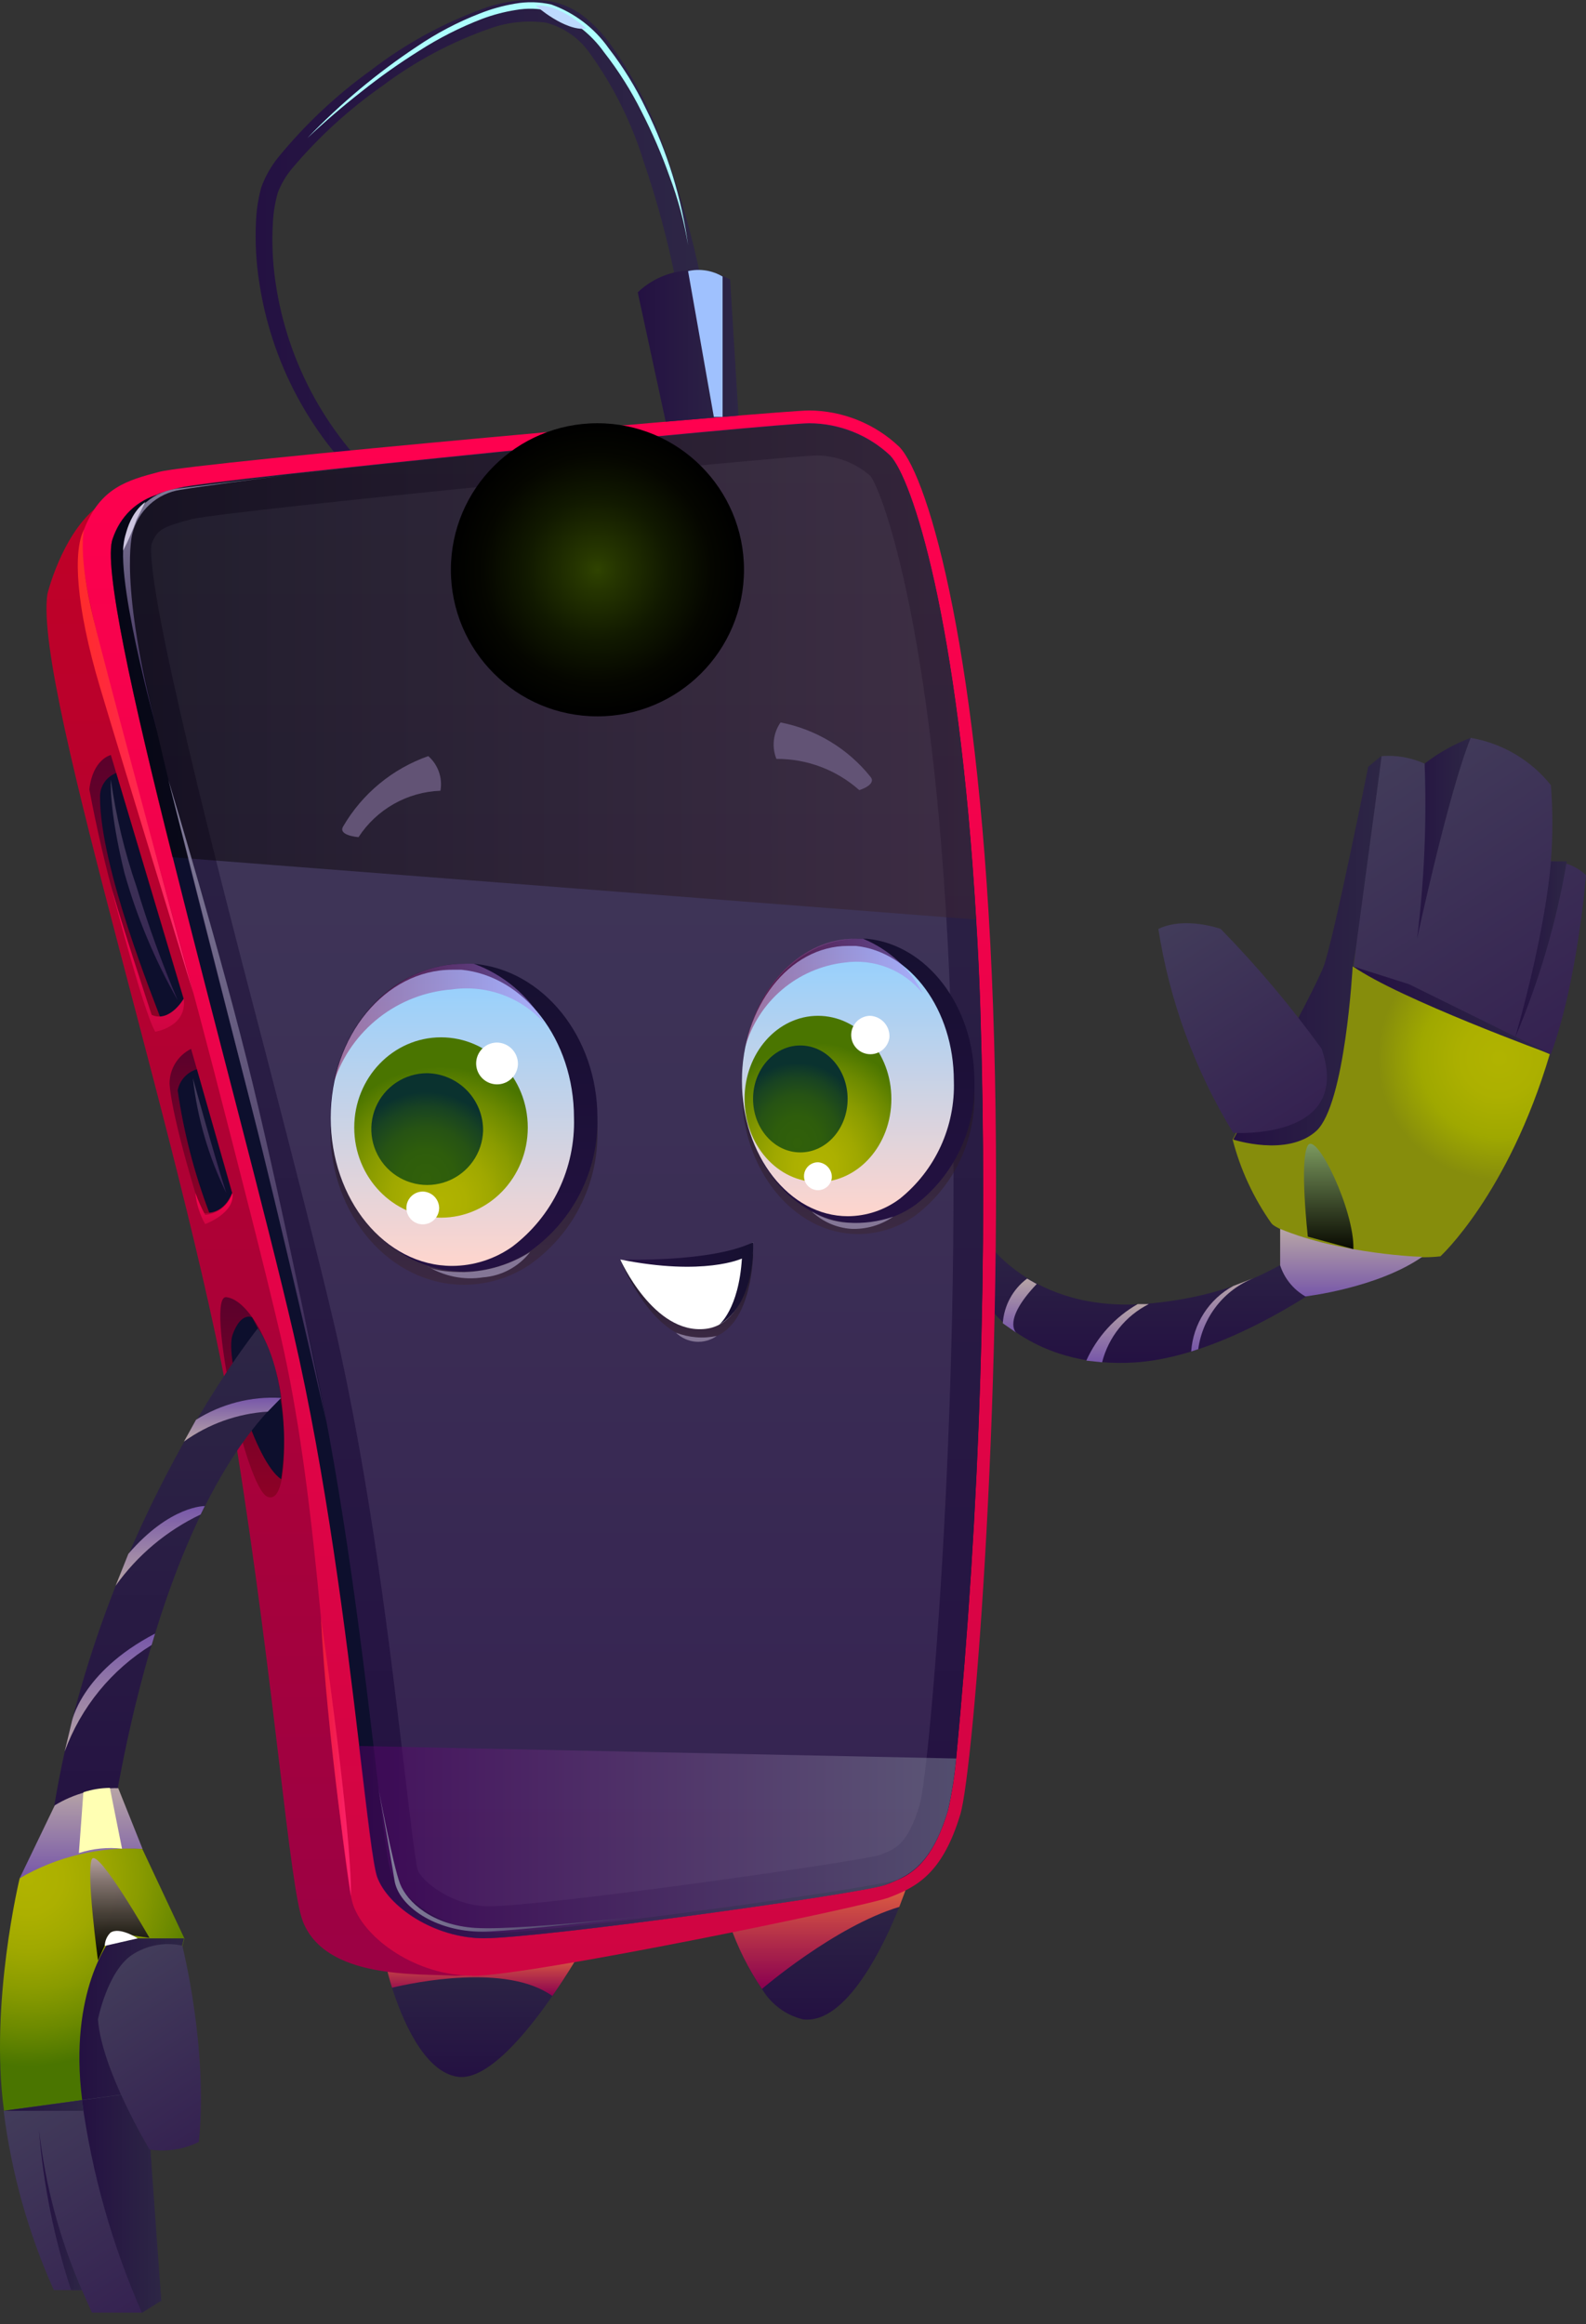 <svg width="101" height="148" viewBox="0 0 101 148" fill="none" xmlns="http://www.w3.org/2000/svg">
<rect x="0" y="0" width="101" height="148" fill="#333333" stroke="none"/>
<path fill-rule="evenodd" clip-rule="evenodd" d="M62.615 78.745C62.615 78.745 65.525 83.683 73.156 83.009C81.219 82.29 84.508 78.25 84.508 78.25L87.999 79.101C87.999 79.101 79.594 86.275 72.281 86.755C66.214 87.15 63.343 83.659 63.343 83.659L62.615 78.745Z" fill="url(#paint0_linear_307_825)"/>
<path d="M43.044 17.918C42.532 15.334 41.847 12.788 40.993 10.296C40.232 7.83 39.077 5.504 37.572 3.408C36.903 2.439 35.91 1.742 34.771 1.443C33.561 1.276 32.329 1.406 31.18 1.822C28.731 2.678 26.428 3.907 24.355 5.467C22.218 6.961 20.285 8.727 18.605 10.721C18.216 11.183 17.907 11.706 17.691 12.269C17.523 12.865 17.419 13.477 17.382 14.095C17.301 15.387 17.355 16.684 17.544 17.965C18.299 23.177 20.933 27.933 24.95 31.337L24.424 31.964C20.188 28.471 17.38 23.545 16.531 18.12C16.309 16.767 16.233 15.395 16.306 14.026C16.34 13.317 16.451 12.613 16.639 11.929C16.889 11.243 17.25 10.602 17.707 10.033C19.427 7.926 21.418 6.055 23.627 4.468C25.794 2.8 28.206 1.476 30.778 0.545C32.137 0.045 33.599 -0.114 35.034 0.08C35.796 0.222 36.514 0.54 37.131 1.009C37.708 1.46 38.228 1.98 38.679 2.557C40.317 4.765 41.584 7.224 42.432 9.839C43.334 12.385 44.064 14.988 44.615 17.632L43.044 17.918Z" fill="url(#paint1_linear_307_825)"/>
<path fill-rule="evenodd" clip-rule="evenodd" d="M36.721 124.698C36.721 124.698 36.102 125.766 35.173 127.097C33.572 129.419 31.041 132.514 29.153 132.244C26.939 131.934 25.539 128.374 24.966 126.571C24.773 125.96 24.68 125.557 24.68 125.557L36.721 124.698Z" fill="url(#paint2_linear_307_825)"/>
<path fill-rule="evenodd" clip-rule="evenodd" d="M57.663 120.372C57.663 120.372 57.516 120.782 57.268 121.425C56.347 123.746 53.917 128.962 51.116 128.583C50.578 128.447 50.071 128.207 49.626 127.875C49.181 127.542 48.807 127.126 48.523 126.648C47.661 125.378 46.971 123.999 46.473 122.547L57.663 120.372Z" fill="url(#paint3_linear_307_825)"/>
<path style="mix-blend-mode:multiply" fill-rule="evenodd" clip-rule="evenodd" d="M57.663 120.372C57.663 120.372 57.516 120.782 57.268 121.425C53.167 122.655 48.523 126.648 48.523 126.648C47.661 125.378 46.971 123.999 46.473 122.547L57.663 120.372Z" fill="url(#paint4_linear_307_825)"/>
<path style="mix-blend-mode:multiply" fill-rule="evenodd" clip-rule="evenodd" d="M36.721 124.698C36.721 124.698 36.102 125.766 35.173 127.097C32.248 125 26.336 126.246 24.966 126.571C24.773 125.96 24.68 125.557 24.68 125.557L36.721 124.698Z" fill="url(#paint5_linear_307_825)"/>
<path fill-rule="evenodd" clip-rule="evenodd" d="M9.079 31.895C8.573 31.693 8.021 31.634 7.483 31.724C6.945 31.814 6.443 32.049 6.03 32.405C3.894 34.216 3.019 37.822 3.019 37.822C2.099 43.975 12.306 74.535 15.053 92.056C17.506 107.371 18.427 120.187 19.294 122.369C20.765 126.045 26.607 125.666 28.929 125.805C31.251 125.944 51.201 121.812 56.332 120.039L9.079 31.895Z" fill="url(#paint6_linear_307_825)"/>
<path fill-rule="evenodd" clip-rule="evenodd" d="M30.088 125.806C26.513 125.806 23.27 123.484 22.504 121.34C22.249 120.628 22.001 118.554 21.498 114.314C20.655 107.147 20.113 94.758 17.876 85.107C16.839 80.642 15.268 74.559 13.597 68.082C8.652 49.052 4.411 36.152 5.34 33.737C6.384 31.044 8.125 30.58 10.145 30.046C12.405 29.442 49.721 26.138 51.517 26.138C53.662 26.149 55.721 26.98 57.275 28.459C59.163 30.433 62.452 41.863 63.241 64.127C64.061 87.344 62.003 112.704 61.159 115.521C60.022 119.313 58.358 120.164 56.609 120.83C55.061 121.41 33.725 125.821 30.088 125.821V125.806Z" fill="url(#paint7_linear_307_825)"/>
<path fill-rule="evenodd" clip-rule="evenodd" d="M60.889 111.976C60.789 113.085 60.615 114.186 60.371 115.272C59.527 118.097 58.413 119.142 57.221 119.676C56.94 119.812 56.65 119.931 56.354 120.032C54.853 120.581 34.422 123.421 30.816 123.421C27.674 123.421 24.71 121.417 24.021 119.506C23.758 118.732 23.41 115.636 22.876 111.171C22.048 104.167 20.779 93.952 18.689 84.913C16.941 77.36 13.636 65.156 10.997 54.577C8.451 44.501 6.54 35.903 7.182 34.286C7.401 33.609 7.784 32.997 8.297 32.504C8.81 32.011 9.437 31.653 10.123 31.461C10.525 31.33 10.959 31.206 11.431 31.09C13.481 30.548 49.474 26.988 51.525 26.988C53.441 26.995 55.283 27.728 56.679 29.039C58.057 30.479 61.036 39.363 62.158 58.586C62.267 60.35 62.359 62.208 62.422 64.15C62.921 80.108 62.409 96.082 60.889 111.976Z" fill="#0D0F2D"/>
<path fill-rule="evenodd" clip-rule="evenodd" d="M60.889 111.976C60.789 113.085 60.616 114.187 60.371 115.273C59.527 118.098 58.413 119.142 57.221 119.676C55.72 120.226 35.289 123.066 31.683 123.066C28.541 123.066 25.57 121.054 24.881 119.142C24.618 118.369 24.277 115.273 23.743 110.808C22.915 103.843 21.638 93.589 19.549 84.55C17.8 76.997 14.495 64.793 11.856 54.222C9.326 44.161 7.422 35.532 8.057 33.884C8.401 32.825 9.145 31.942 10.131 31.423C10.533 31.292 10.966 31.168 11.438 31.052C13.489 30.51 49.482 26.95 51.533 26.95C53.449 26.957 55.291 27.69 56.687 29.001C58.065 30.44 61.044 39.325 62.166 58.548C62.275 60.312 62.367 62.169 62.429 64.112C62.928 80.083 62.414 96.07 60.889 111.976Z" fill="url(#paint8_linear_307_825)"/>
<path fill-rule="evenodd" clip-rule="evenodd" d="M31.125 121.387C28.866 121.387 26.885 119.839 26.598 119.065C26.444 118.5 26.095 115.552 25.755 112.696C24.896 105.391 23.596 94.355 21.305 84.434C20.253 79.945 18.651 73.754 16.963 67.223C13.868 55.421 9.287 37.638 9.643 34.658C10.022 33.714 10.3 33.567 12.212 33.056C14.851 32.46 50.233 29.017 52.028 29.001C53.279 29.017 54.483 29.478 55.425 30.301C56.199 31.307 59.697 40.625 60.533 64.127C61.369 87.777 59.217 112.712 58.567 114.925C57.793 117.471 57.02 117.742 56.021 118.121C54.474 118.578 34.67 121.387 31.118 121.387H31.125Z" fill="url(#paint9_linear_307_825)"/>
<path fill-rule="evenodd" clip-rule="evenodd" d="M7.059 48.076C7.059 48.076 5.906 48.332 5.689 50.266C6.618 55.224 7.967 60.094 9.721 64.823C9.721 64.823 10.542 65.241 11.703 63.593L7.059 48.076Z" fill="url(#paint10_linear_307_825)"/>
<path fill-rule="evenodd" clip-rule="evenodd" d="M12.167 66.789C11.758 66.992 11.414 67.304 11.172 67.691C10.931 68.077 10.801 68.523 10.797 68.979C10.797 68.979 10.797 70.728 12.817 77.198C12.817 77.198 13.66 77.639 14.798 75.967L12.167 66.789Z" fill="url(#paint11_linear_307_825)"/>
<path fill-rule="evenodd" clip-rule="evenodd" d="M7.399 49.223C7.088 49.341 6.821 49.553 6.636 49.831C6.451 50.109 6.358 50.437 6.37 50.77C6.37 55.259 9.822 63.725 10.239 64.871C10.868 64.656 11.39 64.207 11.694 63.617L7.399 49.223Z" fill="#0D0F2D"/>
<path fill-rule="evenodd" clip-rule="evenodd" d="M7.059 49.648C7.385 51.973 7.934 54.261 8.7 56.481C9.437 58.932 10.311 61.34 11.316 63.693C9.862 61.14 8.724 58.419 7.926 55.591C6.92 51.497 7.059 49.648 7.059 49.648Z" fill="url(#paint12_linear_307_825)"/>
<path fill-rule="evenodd" clip-rule="evenodd" d="M6.895 55.77C6.895 55.77 9.123 64.468 9.889 65.698C9.889 65.698 11.925 65.389 11.7 63.593C11.7 63.593 10.81 65.141 9.657 64.623C9.657 64.623 7.351 57.658 6.895 55.77Z" fill="url(#paint13_linear_307_825)"/>
<path fill-rule="evenodd" clip-rule="evenodd" d="M12.537 68.089C12.229 68.179 11.952 68.352 11.736 68.59C11.52 68.827 11.374 69.12 11.315 69.435C11.697 72.097 12.372 74.707 13.326 77.221C13.326 77.221 14.286 77.221 14.781 75.967L12.537 68.089Z" fill="#0D0F2D"/>
<path fill-rule="evenodd" clip-rule="evenodd" d="M12.283 68.654C12.283 68.654 13.637 73.584 14.411 75.968C13.287 73.67 12.566 71.196 12.283 68.654Z" fill="url(#paint14_linear_307_825)"/>
<path fill-rule="evenodd" clip-rule="evenodd" d="M12.445 75.967C12.509 76.663 12.72 77.339 13.064 77.948C13.064 77.948 14.991 77.251 14.798 75.967C14.682 76.346 14.455 76.682 14.146 76.931C13.837 77.179 13.46 77.329 13.064 77.36C12.823 76.912 12.616 76.446 12.445 75.967Z" fill="url(#paint15_linear_307_825)"/>
<path fill-rule="evenodd" clip-rule="evenodd" d="M14.411 82.599C13.057 82.444 15.611 94.764 17.042 95.314C18.474 95.863 18.141 90.044 17.816 88.349C17.174 85.122 15.665 82.738 14.411 82.599Z" fill="url(#paint16_linear_307_825)"/>
<path fill-rule="evenodd" clip-rule="evenodd" d="M16.05 83.884C16.05 83.884 15.346 83.505 14.812 84.991C14.278 86.477 16.251 93.101 17.907 94.192C18.443 90.645 17.79 87.021 16.05 83.884Z" fill="#0D0F2D"/>
<path fill-rule="evenodd" clip-rule="evenodd" d="M16.415 84.589C16.415 84.589 5.039 98.735 2.965 118.64L6.896 117.726C6.896 117.726 9.311 97.157 17.901 89.008C17.901 89.016 17.568 86.137 16.415 84.589Z" fill="url(#paint17_linear_307_825)"/>
<path fill-rule="evenodd" clip-rule="evenodd" d="M93.656 46.985C92.601 47.381 91.612 47.934 90.723 48.626L89.283 62.146L92.224 58.772L93.656 46.985Z" fill="url(#paint18_linear_307_825)"/>
<path fill-rule="evenodd" clip-rule="evenodd" d="M80.965 77.894C81.537 78.668 88.348 80.409 91.729 79.999C91.729 79.999 96.04 76.052 98.694 67.129L86.134 61.542L84.138 62.416L78.496 72.562C78.99 74.474 79.826 76.28 80.965 77.894Z" fill="url(#paint19_radial_307_825)"/>
<path fill-rule="evenodd" clip-rule="evenodd" d="M78.533 72.562C78.533 72.562 81.969 73.692 83.819 72.021C85.668 70.349 86.14 61.542 86.14 61.542C86.14 61.542 88.16 50.708 87.951 48.147L87.131 48.828C87.131 48.828 84.91 59.902 84.291 61.542C83.672 63.183 78.533 72.562 78.533 72.562Z" fill="url(#paint20_linear_307_825)"/>
<path fill-rule="evenodd" clip-rule="evenodd" d="M78.533 72.136C78.533 72.136 86.171 72.655 84.167 66.789C82.216 64.086 80.067 61.533 77.736 59.151C77.736 59.151 75.476 58.33 73.766 59.151C74.483 63.751 76.103 68.165 78.533 72.136Z" fill="url(#paint21_linear_307_825)"/>
<path fill-rule="evenodd" clip-rule="evenodd" d="M87.984 48.146C88.922 48.073 89.865 48.238 90.723 48.626C90.863 52.347 90.702 56.074 90.243 59.77C90.243 59.77 92.224 50.538 93.656 46.985C95.67 47.329 97.488 48.4 98.764 49.996C98.89 51.611 98.89 53.233 98.764 54.848C99.596 54.84 100.398 55.156 101 55.73C101 55.73 100.474 62.463 98.764 67.129C98.764 67.129 87.156 62.432 86.204 61.542C86.173 61.542 87.643 50.816 87.984 48.146Z" fill="url(#paint22_linear_307_825)"/>
<path fill-rule="evenodd" clip-rule="evenodd" d="M98.764 54.848C98.764 54.848 98.547 58.81 96.496 66.053C98.021 62.458 99.122 58.698 99.777 54.848H98.764Z" fill="url(#paint23_linear_307_825)"/>
<path fill-rule="evenodd" clip-rule="evenodd" d="M1.254 119.598C1.254 119.598 -0.68 127.569 0.256 134.41L9.334 133.18L11.74 123.429L9.063 117.733C9.063 117.733 4.566 117.23 1.254 119.598Z" fill="url(#paint24_radial_307_825)"/>
<path fill-rule="evenodd" clip-rule="evenodd" d="M11.718 123.43H7.075C7.075 123.43 4.343 126.773 5.233 133.738L9.327 133.181L11.718 123.43Z" fill="url(#paint25_linear_307_825)"/>
<path fill-rule="evenodd" clip-rule="evenodd" d="M0.232 134.411C0.724 138.354 1.801 142.201 3.429 145.826H5.216L5.851 147.257H9.039L10.27 146.483C10.27 146.483 9.442 137.39 9.31 133.157L0.232 134.411Z" fill="url(#paint26_linear_307_825)"/>
<path fill-rule="evenodd" clip-rule="evenodd" d="M5.217 133.737C5.854 138.405 7.141 142.96 9.04 147.272L10.27 146.498L9.311 133.172L5.217 133.737Z" fill="url(#paint27_linear_307_825)"/>
<path fill-rule="evenodd" clip-rule="evenodd" d="M6.238 128.583C6.238 128.583 6.834 125.565 8.382 124.497C8.851 124.183 9.379 123.968 9.933 123.864C10.488 123.76 11.058 123.77 11.609 123.894C11.609 123.894 13.273 130.441 12.662 136.392C11.689 136.874 10.591 137.042 9.52 136.872C9.52 136.872 6.463 131.795 6.238 128.583Z" fill="url(#paint28_linear_307_825)"/>
<path fill-rule="evenodd" clip-rule="evenodd" d="M5.216 145.826C3.794 142.565 2.871 139.108 2.477 135.572C2.75 139.06 3.438 142.502 4.527 145.826H5.216Z" fill="url(#paint29_linear_307_825)"/>
<path fill-rule="evenodd" clip-rule="evenodd" d="M42.393 26.849L40.613 18.615C41.385 17.88 42.367 17.406 43.422 17.259C44.477 17.112 45.552 17.299 46.495 17.795L47.029 26.462L42.393 26.849Z" fill="url(#paint30_linear_307_825)"/>
<g style="mix-blend-mode:soft-light">
<path fill-rule="evenodd" clip-rule="evenodd" d="M43.818 17.261L45.459 26.547H46.016V17.609C45.355 17.217 44.569 17.092 43.818 17.261Z" fill="#9FC1FE"/>
</g>
<path style="mix-blend-mode:screen" opacity="0.5" fill-rule="evenodd" clip-rule="evenodd" d="M39.5 80.201C39.5 80.201 45.505 81.323 47.959 79.752C47.959 79.752 47.959 84.921 44.925 85.262C41.62 85.641 39.5 80.201 39.5 80.201Z" fill="url(#paint31_linear_307_825)"/>
<path fill-rule="evenodd" clip-rule="evenodd" d="M39.5 80.201C39.5 80.201 45.505 80.672 47.959 79.102C47.959 79.102 47.959 84.271 44.925 84.619C41.62 84.991 39.5 80.201 39.5 80.201Z" fill="white"/>
<path style="mix-blend-mode:screen" opacity="0.5" fill-rule="evenodd" clip-rule="evenodd" d="M62.158 58.555L10.982 54.585C8.451 44.501 6.54 35.903 7.182 34.286C8.049 32.05 9.38 31.639 11.431 31.09C13.481 30.54 49.474 26.988 51.525 26.988C53.441 26.995 55.283 27.728 56.679 29.039C58.057 30.417 61.036 39.332 62.158 58.555Z" fill="url(#paint32_linear_307_825)"/>
<path fill-rule="evenodd" clip-rule="evenodd" d="M21.856 52.62C23.074 50.533 24.994 48.948 27.273 48.147C27.581 48.416 27.814 48.761 27.95 49.148C28.085 49.534 28.119 49.949 28.047 50.352C27.004 50.391 25.986 50.679 25.078 51.194C24.17 51.708 23.399 52.434 22.831 53.308C22.831 53.308 21.492 53.208 21.856 52.62Z" fill="#625375"/>
<path fill-rule="evenodd" clip-rule="evenodd" d="M55.425 49.454C53.987 47.663 51.961 46.44 49.706 46.003C49.474 46.338 49.329 46.726 49.283 47.131C49.237 47.536 49.292 47.946 49.443 48.325C51.388 48.312 53.268 49.021 54.721 50.313C54.721 50.313 55.866 49.965 55.425 49.454Z" fill="#625375"/>
<path fill-rule="evenodd" clip-rule="evenodd" d="M39.5 80.201C39.5 80.201 45.265 80.417 47.959 79.102C47.959 79.102 48.16 83.017 45.792 84.356C45.792 84.356 47.045 83.373 47.246 80.139C47.246 80.139 44.855 81.276 39.5 80.201Z" fill="url(#paint33_linear_307_825)"/>
<path style="mix-blend-mode:multiply" opacity="0.5" fill-rule="evenodd" clip-rule="evenodd" d="M60.89 111.976C60.789 113.085 60.616 114.186 60.371 115.273C59.319 118.801 57.841 119.49 56.331 120.04C54.822 120.589 34.4 123.429 30.794 123.429C27.652 123.429 24.688 121.425 23.999 119.513C23.736 118.74 23.387 115.644 22.854 111.179L60.89 111.976Z" fill="url(#paint34_linear_307_825)"/>
<path style="mix-blend-mode:screen" opacity="0.5" fill-rule="evenodd" clip-rule="evenodd" d="M38.045 72.02C38.076 73.683 37.7 75.329 36.948 76.813C36.197 78.297 35.094 79.574 33.734 80.533C32.496 81.363 31.039 81.808 29.548 81.81C24.85 81.81 21.035 77.407 21.035 71.982C21.035 66.557 24.843 62.161 29.548 62.161C29.765 62.161 29.966 62.161 30.182 62.161C34.578 62.602 38.045 66.843 38.045 72.02Z" fill="url(#paint35_linear_307_825)"/>
<path fill-rule="evenodd" clip-rule="evenodd" d="M38.045 71.177C38.078 72.84 37.702 74.486 36.95 75.97C36.199 77.454 35.094 78.732 33.734 79.69C32.496 80.52 31.039 80.965 29.548 80.967C24.85 80.967 21.035 76.563 21.035 71.138C21.035 65.713 24.85 61.372 29.548 61.372C29.759 61.36 29.971 61.36 30.182 61.372C34.578 61.759 38.045 66.015 38.045 71.177Z" fill="url(#paint36_linear_307_825)"/>
<path fill-rule="evenodd" clip-rule="evenodd" d="M36.552 71.177C36.599 72.76 36.266 74.331 35.583 75.759C34.899 77.188 33.883 78.432 32.62 79.388C31.501 80.177 30.167 80.604 28.797 80.61C24.51 80.61 21.059 76.385 21.059 71.177C21.059 65.969 24.526 61.751 28.797 61.751C28.999 61.751 29.184 61.751 29.386 61.751C33.386 62.146 36.552 66.209 36.552 71.177Z" fill="url(#paint37_linear_307_825)"/>
<path d="M28.084 77.538C31.136 77.538 33.61 74.967 33.61 71.796C33.61 68.625 31.136 66.054 28.084 66.054C25.032 66.054 22.559 68.625 22.559 71.796C22.559 74.967 25.032 77.538 28.084 77.538Z" fill="url(#paint38_radial_307_825)"/>
<path fill-rule="evenodd" clip-rule="evenodd" d="M30.764 72.021C30.74 72.719 30.511 73.395 30.105 73.963C29.699 74.532 29.135 74.969 28.483 75.22C27.831 75.47 27.119 75.523 26.437 75.373C25.755 75.221 25.132 74.873 24.646 74.371C24.161 73.868 23.834 73.234 23.706 72.547C23.579 71.86 23.656 71.151 23.929 70.507C24.201 69.864 24.657 69.315 25.24 68.929C25.822 68.543 26.506 68.337 27.204 68.337C28.164 68.355 29.078 68.753 29.745 69.444C30.412 70.134 30.779 71.061 30.764 72.021Z" fill="url(#paint39_radial_307_825)"/>
<path fill-rule="evenodd" clip-rule="evenodd" d="M32.984 67.764C32.974 68.025 32.889 68.278 32.737 68.491C32.585 68.703 32.374 68.867 32.131 68.96C31.887 69.054 31.621 69.074 31.366 69.017C31.11 68.961 30.878 68.831 30.696 68.643C30.515 68.455 30.392 68.218 30.345 67.961C30.297 67.704 30.326 67.439 30.428 67.198C30.53 66.958 30.7 66.752 30.918 66.608C31.136 66.464 31.391 66.387 31.652 66.387C31.83 66.39 32.006 66.428 32.169 66.499C32.332 66.57 32.48 66.672 32.603 66.8C32.727 66.928 32.824 67.079 32.889 67.244C32.955 67.41 32.987 67.586 32.984 67.764Z" fill="white"/>
<path fill-rule="evenodd" clip-rule="evenodd" d="M27.968 76.957C27.96 77.162 27.892 77.36 27.773 77.527C27.654 77.694 27.488 77.822 27.297 77.895C27.105 77.968 26.896 77.983 26.696 77.939C26.496 77.894 26.314 77.791 26.172 77.644C26.029 77.496 25.934 77.31 25.896 77.109C25.859 76.907 25.882 76.699 25.962 76.51C26.042 76.322 26.176 76.161 26.347 76.048C26.518 75.935 26.718 75.874 26.923 75.874C27.205 75.88 27.473 75.998 27.669 76.2C27.864 76.403 27.972 76.675 27.968 76.957Z" fill="white"/>
<path style="mix-blend-mode:multiply" opacity="0.5" fill-rule="evenodd" clip-rule="evenodd" d="M34.656 65.141C33.926 64.328 33.006 63.707 31.979 63.335C30.952 62.962 29.848 62.849 28.767 63.005C27.084 63.135 25.477 63.758 24.146 64.795C22.815 65.833 21.82 67.24 21.283 68.84C22.196 64.545 25.547 61.372 29.548 61.372C29.76 61.36 29.971 61.36 30.183 61.372C32.07 62.064 33.654 63.398 34.656 65.141Z" fill="url(#paint40_linear_307_825)"/>
<path fill-rule="evenodd" clip-rule="evenodd" d="M27.219 80.626C28.278 81.276 29.535 81.529 30.763 81.338C31.347 81.294 31.915 81.128 32.431 80.85C32.947 80.573 33.399 80.191 33.758 79.728C32.5 80.518 31.055 80.959 29.571 81.005C27.567 81.005 27.219 80.626 27.219 80.626Z" fill="#847696"/>
<path style="mix-blend-mode:screen" opacity="0.5" fill-rule="evenodd" clip-rule="evenodd" d="M62.05 69.52C62.098 71.037 61.782 72.544 61.129 73.914C60.476 75.285 59.505 76.479 58.297 77.398C57.235 78.163 55.961 78.577 54.652 78.582C50.566 78.582 47.246 74.519 47.246 69.52C47.246 64.521 50.566 60.466 54.652 60.466C54.846 60.466 55.024 60.466 55.209 60.466C59.032 60.837 62.05 64.745 62.05 69.52Z" fill="url(#paint41_linear_307_825)"/>
<path fill-rule="evenodd" clip-rule="evenodd" d="M62.05 68.832C62.098 70.35 61.782 71.858 61.129 73.229C60.476 74.601 59.505 75.797 58.297 76.718C57.234 77.48 55.96 77.891 54.652 77.894C50.566 77.894 47.246 73.839 47.246 68.832C47.246 63.825 50.566 59.777 54.652 59.777C54.846 59.777 55.024 59.777 55.209 59.777C59.032 60.149 62.05 64.065 62.05 68.832Z" fill="url(#paint42_linear_307_825)"/>
<path fill-rule="evenodd" clip-rule="evenodd" d="M60.743 68.832C60.791 70.261 60.506 71.682 59.911 72.982C59.316 74.282 58.427 75.426 57.314 76.323C56.358 77.046 55.193 77.439 53.994 77.445C50.272 77.445 47.246 73.576 47.246 68.832C47.246 64.088 50.272 60.234 53.994 60.234C54.165 60.234 54.335 60.234 54.505 60.234C57.987 60.598 60.743 64.297 60.743 68.832Z" fill="url(#paint43_linear_307_825)"/>
<path d="M52.09 75.27C54.672 75.27 56.764 72.9 56.764 69.977C56.764 67.053 54.672 64.684 52.09 64.684C49.509 64.684 47.416 67.053 47.416 69.977C47.416 72.9 49.509 75.27 52.09 75.27Z" fill="url(#paint44_radial_307_825)"/>
<path d="M50.967 73.382C52.63 73.382 53.978 71.858 53.978 69.977C53.978 68.097 52.63 66.572 50.967 66.572C49.305 66.572 47.957 68.097 47.957 69.977C47.957 71.858 49.305 73.382 50.967 73.382Z" fill="url(#paint45_radial_307_825)"/>
<path fill-rule="evenodd" clip-rule="evenodd" d="M56.641 66.061C56.611 66.294 56.514 66.514 56.363 66.694C56.212 66.874 56.011 67.006 55.787 67.075C55.562 67.144 55.322 67.147 55.096 67.083C54.869 67.019 54.666 66.891 54.511 66.715C54.355 66.539 54.254 66.321 54.219 66.089C54.184 65.856 54.216 65.619 54.313 65.404C54.41 65.19 54.566 65.008 54.763 64.88C54.961 64.752 55.191 64.684 55.426 64.684C55.769 64.706 56.09 64.863 56.318 65.121C56.546 65.379 56.662 65.717 56.641 66.061Z" fill="white"/>
<path fill-rule="evenodd" clip-rule="evenodd" d="M52.971 75.015C52.949 75.184 52.879 75.344 52.768 75.475C52.657 75.605 52.511 75.701 52.348 75.75C52.184 75.8 52.009 75.802 51.845 75.754C51.68 75.707 51.533 75.614 51.42 75.486C51.307 75.357 51.234 75.198 51.209 75.029C51.184 74.86 51.208 74.687 51.279 74.531C51.349 74.376 51.463 74.243 51.607 74.151C51.751 74.058 51.918 74.009 52.089 74.009C52.213 74.017 52.335 74.049 52.446 74.104C52.558 74.159 52.657 74.235 52.739 74.329C52.821 74.422 52.884 74.531 52.924 74.648C52.964 74.766 52.98 74.891 52.971 75.015Z" fill="white"/>
<path style="mix-blend-mode:multiply" opacity="0.5" fill-rule="evenodd" clip-rule="evenodd" d="M58.769 63.267C58.18 62.533 57.41 61.965 56.535 61.619C55.66 61.273 54.709 61.161 53.778 61.294C52.31 61.464 50.925 62.065 49.799 63.023C48.674 63.98 47.858 65.251 47.455 66.673C48.229 62.718 51.061 59.777 54.42 59.777H54.962C56.605 60.451 57.955 61.689 58.769 63.267Z" fill="url(#paint46_linear_307_825)"/>
<path fill-rule="evenodd" clip-rule="evenodd" d="M51.695 77.144C52.379 77.794 53.269 78.185 54.21 78.25C55.161 78.288 56.097 78.016 56.88 77.476C55.948 77.796 54.961 77.925 53.978 77.856C53.17 77.809 52.386 77.564 51.695 77.144Z" fill="#847696"/>
<path fill-rule="evenodd" clip-rule="evenodd" d="M10.719 49.648C10.719 49.648 14.356 63.995 16.051 70.62C17.746 77.244 20.802 90.617 20.802 90.617C20.802 90.617 18.055 77.112 16.097 69.025C14.139 60.938 10.719 49.648 10.719 49.648Z" fill="url(#paint47_linear_307_825)"/>
<path fill-rule="evenodd" clip-rule="evenodd" d="M10.046 46.669C10.046 46.669 7.02 35.935 8.049 33.931C8.258 33.17 8.693 32.492 9.297 31.985C9.902 31.479 10.646 31.17 11.431 31.098L22.614 29.721C22.614 29.721 14.689 30.665 11.486 31.191C10.758 31.302 10.079 31.626 9.536 32.122C8.992 32.617 8.607 33.263 8.429 33.977C8.429 33.977 7.531 37.173 10.046 46.669Z" fill="url(#paint48_linear_307_825)"/>
<path fill-rule="evenodd" clip-rule="evenodd" d="M7.84 35.06C7.84 35.06 7.909 32.955 9.256 31.965L8.699 33.072C8.463 33.755 8.176 34.42 7.84 35.06Z" fill="#CDC6E0"/>
<path fill-rule="evenodd" clip-rule="evenodd" d="M24.092 113.833C24.092 113.833 24.866 118.097 25.121 119.73C25.376 121.363 27.698 123.003 30.701 123.003C33.022 123.003 44.344 121.626 44.344 121.626C44.344 121.626 33.51 122.965 30.267 122.764C27.52 122.593 25.926 121.107 25.477 119.954C25.028 118.801 24.092 113.833 24.092 113.833Z" fill="url(#paint49_linear_307_825)"/>
<path fill-rule="evenodd" clip-rule="evenodd" d="M22.349 120.744C22.349 120.744 20.801 110.444 20.438 103.015C20.438 103.015 22.403 116.472 22.349 120.744Z" fill="url(#paint50_linear_307_825)"/>
<path fill-rule="evenodd" clip-rule="evenodd" d="M5.341 33.736C5.341 33.736 4.962 35.361 5.945 39.386C6.928 43.41 12.306 63.229 12.306 63.229C12.306 63.229 7.941 49.036 6.371 43.773C4.8 38.511 4.66 35.06 5.341 33.736Z" fill="url(#paint51_linear_307_825)"/>
<g style="mix-blend-mode:soft-light">
<path d="M19.58 8.786C21.681 6.597 24.017 4.645 26.545 2.967C27.802 2.112 29.152 1.404 30.569 0.854C31.286 0.57 32.03 0.363 32.79 0.235C33.56 0.096 34.35 0.114 35.112 0.289C36.584 0.817 37.858 1.787 38.757 3.067C39.687 4.268 40.486 5.566 41.14 6.937C42.497 9.664 43.401 12.594 43.818 15.612C43.571 14.122 43.177 12.66 42.642 11.247C42.139 9.829 41.542 8.446 40.854 7.107C40.188 5.772 39.389 4.507 38.471 3.331C37.613 2.121 36.406 1.203 35.011 0.699C34.301 0.531 33.563 0.51 32.844 0.637C32.112 0.753 31.394 0.942 30.701 1.202C29.302 1.741 27.961 2.42 26.7 3.23C25.423 4.028 24.193 4.899 23.016 5.838C21.832 6.767 20.679 7.749 19.58 8.786Z" fill="#AEFFFE"/>
</g>
<path fill-rule="evenodd" clip-rule="evenodd" d="M34.113 0.352C34.113 0.352 35.963 2 37.333 1.822C37.333 1.822 35.7 0.236 34.113 0.352Z" fill="#BDD9FE"/>
<path fill-rule="evenodd" clip-rule="evenodd" d="M81.522 78.25V80.572C81.793 81.409 82.367 82.115 83.131 82.553C83.131 82.553 87.736 82.019 90.584 80.022C90.584 80.061 85.375 79.852 81.522 78.25Z" fill="url(#paint52_linear_307_825)"/>
<path fill-rule="evenodd" clip-rule="evenodd" d="M1.254 119.599L3.49 114.956C4.706 114.216 6.107 113.838 7.53 113.865L9.078 117.734C6.343 117.573 3.622 118.222 1.254 119.599Z" fill="url(#paint53_linear_307_825)"/>
<path fill-rule="evenodd" clip-rule="evenodd" d="M4.558 109.693C4.558 109.693 5.115 106.505 9.875 104.021L9.658 104.748C7.1 106.322 5.148 108.714 4.117 111.535L4.558 109.693Z" fill="url(#paint54_linear_307_825)"/>
<path fill-rule="evenodd" clip-rule="evenodd" d="M7.361 100.979C8.75 99.028 10.615 97.464 12.778 96.436L13.042 95.902C13.042 95.902 10.844 95.848 8.174 98.944L7.361 100.979Z" fill="url(#paint55_linear_307_825)"/>
<path fill-rule="evenodd" clip-rule="evenodd" d="M11.717 91.793C13.28 90.669 15.128 90.009 17.049 89.889L17.9 89.015C15.993 88.903 14.099 89.39 12.483 90.408L11.717 91.793Z" fill="url(#paint56_linear_307_825)"/>
<path fill-rule="evenodd" clip-rule="evenodd" d="M79.858 81.377C78.917 81.75 78.092 82.366 77.468 83.163C76.844 83.96 76.443 84.909 76.306 85.912L75.857 86.059C75.917 85.195 76.194 84.359 76.662 83.63C77.13 82.901 77.774 82.302 78.535 81.888L79.858 81.377Z" fill="url(#paint57_linear_307_825)"/>
<path fill-rule="evenodd" clip-rule="evenodd" d="M73.156 83.041C72.424 83.411 71.78 83.933 71.268 84.572C70.755 85.212 70.385 85.954 70.184 86.748L69.178 86.64C69.862 85.125 71.008 83.866 72.451 83.041H73.156Z" fill="url(#paint58_linear_307_825)"/>
<path fill-rule="evenodd" clip-rule="evenodd" d="M64.713 84.859C64.713 84.859 63.807 84.085 66.02 81.763L65.409 81.415C64.96 81.75 64.59 82.177 64.323 82.669C64.055 83.161 63.898 83.704 63.861 84.263L64.713 84.859Z" fill="url(#paint59_linear_307_825)"/>
<path fill-rule="evenodd" clip-rule="evenodd" d="M86.172 61.542L89.732 62.672L98.763 67.129C98.763 67.129 89.082 63.593 86.172 61.542Z" fill="url(#paint60_linear_307_825)"/>
<path fill-rule="evenodd" clip-rule="evenodd" d="M0.232 134.411L5.216 133.73L5.309 134.411H0.232Z" fill="url(#paint61_linear_307_825)"/>
<path style="mix-blend-mode:screen" opacity="0.93" fill-rule="evenodd" clip-rule="evenodd" d="M6.239 124.831C6.239 124.831 5.466 119.119 5.852 118.384C6.239 117.649 9.521 123.399 9.521 123.399L7.06 123.043L6.239 124.831Z" fill="url(#paint62_linear_307_825)"/>
<path style="mix-blend-mode:screen" opacity="0.93" fill-rule="evenodd" clip-rule="evenodd" d="M83.285 78.745C83.285 78.745 82.736 73.854 83.285 72.941C83.835 72.028 86.265 77.089 86.187 79.542L83.285 78.745Z" fill="url(#paint63_linear_307_825)"/>
<path fill-rule="evenodd" clip-rule="evenodd" d="M6.672 123.909C6.679 123.595 6.806 123.295 7.028 123.073C7.601 122.663 8.769 123.429 8.769 123.429L6.672 123.909Z" fill="white"/>
<path d="M34.57 34.286L34.848 36.438L35.831 36.306L35.63 34.286H36.977L37.472 39.556L36.141 39.703L35.909 37.544L35.003 37.66L35.243 39.819L33.943 39.982L33.076 34.387L34.57 34.286Z" fill="#CDDE00"/>
<path d="M38.617 33.69L39.159 39.51H37.882C37.828 38.566 37.743 37.63 37.619 36.709C37.495 35.788 37.356 34.867 37.178 33.961L38.617 33.69Z" fill="#CDDE00"/>
<path d="M39.461 37.08C39.443 36.304 39.381 35.528 39.275 34.759C39.205 34.225 39.12 33.644 39.012 33.01L40.629 33.141C40.536 34.746 40.467 36.077 40.42 37.135L39.461 37.08ZM39.553 38.938C39.462 38.819 39.398 38.682 39.368 38.535C39.361 38.422 39.38 38.308 39.422 38.203C39.466 38.098 39.535 38.005 39.623 37.932C39.71 37.86 39.814 37.809 39.925 37.785C40.037 37.762 40.153 37.768 40.261 37.803C40.37 37.839 40.467 37.901 40.544 37.986C40.672 38.09 40.755 38.24 40.776 38.404C40.788 38.47 40.788 38.538 40.776 38.605C40.753 38.719 40.704 38.825 40.631 38.915C40.558 39.006 40.465 39.077 40.358 39.123C40.304 39.146 40.246 39.162 40.188 39.17C40.072 39.174 39.956 39.155 39.846 39.114C39.737 39.073 39.638 39.01 39.553 38.93V38.938Z" fill="#CDDE00"/>
<path style="mix-blend-mode:screen" d="M38.046 45.616C43.2 45.616 47.379 41.438 47.379 36.283C47.379 31.129 43.2 26.95 38.046 26.95C32.891 26.95 28.713 31.129 28.713 36.283C28.713 41.438 32.891 45.616 38.046 45.616Z" fill="url(#paint64_radial_307_825)"/>
<path fill-rule="evenodd" clip-rule="evenodd" d="M43.045 84.859C43.873 85.18 44.776 85.253 45.645 85.068C45.256 85.344 44.782 85.473 44.307 85.435C43.832 85.397 43.385 85.193 43.045 84.859Z" fill="#847696"/>
<g style="mix-blend-mode:soft-light">
<path fill-rule="evenodd" clip-rule="evenodd" d="M5.023 117.997L5.31 114.127C5.854 113.947 6.423 113.853 6.997 113.849L7.771 117.718C6.846 117.614 5.909 117.709 5.023 117.997Z" fill="#FFFFB3"/>
</g>
<defs>
<linearGradient id="paint0_linear_307_825" x1="75.307" y1="86.786" x2="75.307" y2="78.25" gradientUnits="userSpaceOnUse">
<stop offset="0.01" stop-color="#241142"/>
<stop offset="0.99" stop-color="#2D2645"/>
</linearGradient>
<linearGradient id="paint1_linear_307_825" x1="15.989" y1="16.007" x2="44.63" y2="16.007" gradientUnits="userSpaceOnUse">
<stop offset="0.01" stop-color="#241142"/>
<stop offset="0.99" stop-color="#2D2645"/>
</linearGradient>
<linearGradient id="paint2_linear_307_825" x1="30.701" y1="132.259" x2="30.701" y2="124.698" gradientUnits="userSpaceOnUse">
<stop offset="0.01" stop-color="#241142"/>
<stop offset="0.99" stop-color="#2D2645"/>
</linearGradient>
<linearGradient id="paint3_linear_307_825" x1="52.06" y1="128.598" x2="52.06" y2="120.372" gradientUnits="userSpaceOnUse">
<stop offset="0.01" stop-color="#241142"/>
<stop offset="0.99" stop-color="#2D2645"/>
</linearGradient>
<linearGradient id="paint4_linear_307_825" x1="52.06" y1="126.648" x2="52.06" y2="120.372" gradientUnits="userSpaceOnUse">
<stop stop-color="#890050"/>
<stop offset="1" stop-color="#DB5B42"/>
</linearGradient>
<linearGradient id="paint5_linear_307_825" x1="30.701" y1="127.097" x2="30.701" y2="124.698" gradientUnits="userSpaceOnUse">
<stop stop-color="#890050"/>
<stop offset="1" stop-color="#DB5B42"/>
</linearGradient>
<linearGradient id="paint6_linear_307_825" x1="29.649" y1="125.805" x2="29.649" y2="31.678" gradientUnits="userSpaceOnUse">
<stop offset="0.01" stop-color="#9C0144"/>
<stop offset="1" stop-color="#C00127"/>
</linearGradient>
<linearGradient id="paint7_linear_307_825" x1="34.321" y1="125.806" x2="34.321" y2="26.138" gradientUnits="userSpaceOnUse">
<stop offset="0.01" stop-color="#CF0542"/>
<stop offset="1" stop-color="#FF014F"/>
</linearGradient>
<linearGradient id="paint8_linear_307_825" x1="35.274" y1="123.074" x2="35.274" y2="26.958" gradientUnits="userSpaceOnUse">
<stop offset="0.01" stop-color="#241142"/>
<stop offset="0.99" stop-color="#2D2645"/>
</linearGradient>
<linearGradient id="paint9_linear_307_825" x1="35.181" y1="121.387" x2="35.181" y2="29.001" gradientUnits="userSpaceOnUse">
<stop offset="0.01" stop-color="#352251"/>
<stop offset="1" stop-color="#423C5A"/>
</linearGradient>
<linearGradient id="paint10_linear_307_825" x1="8.7" y1="64.877" x2="8.7" y2="48.076" gradientUnits="userSpaceOnUse">
<stop stop-color="#8D0126"/>
<stop offset="0.99" stop-color="#5B012B"/>
</linearGradient>
<linearGradient id="paint11_linear_307_825" x1="12.801" y1="77.252" x2="12.801" y2="66.789" gradientUnits="userSpaceOnUse">
<stop stop-color="#8D0126"/>
<stop offset="0.99" stop-color="#5B012B"/>
</linearGradient>
<linearGradient id="paint12_linear_307_825" x1="9.187" y1="63.662" x2="9.187" y2="49.648" gradientUnits="userSpaceOnUse">
<stop offset="0.01" stop-color="#352251"/>
<stop offset="1" stop-color="#423C5A"/>
</linearGradient>
<linearGradient id="paint13_linear_307_825" x1="9.309" y1="65.698" x2="9.309" y2="55.77" gradientUnits="userSpaceOnUse">
<stop offset="0.01" stop-color="#CF0542"/>
<stop offset="1" stop-color="#FF014F"/>
</linearGradient>
<linearGradient id="paint14_linear_307_825" x1="13.343" y1="75.968" x2="13.343" y2="68.654" gradientUnits="userSpaceOnUse">
<stop offset="0.01" stop-color="#352251"/>
<stop offset="1" stop-color="#423C5A"/>
</linearGradient>
<linearGradient id="paint15_linear_307_825" x1="13.629" y1="77.948" x2="13.629" y2="75.967" gradientUnits="userSpaceOnUse">
<stop offset="0.01" stop-color="#CF0542"/>
<stop offset="1" stop-color="#FF014F"/>
</linearGradient>
<linearGradient id="paint16_linear_307_825" x1="16.052" y1="95.345" x2="16.052" y2="82.591" gradientUnits="userSpaceOnUse">
<stop stop-color="#8D0126"/>
<stop offset="0.99" stop-color="#5B012B"/>
</linearGradient>
<linearGradient id="paint17_linear_307_825" x1="10.433" y1="118.647" x2="10.433" y2="84.566" gradientUnits="userSpaceOnUse">
<stop offset="0.01" stop-color="#241142"/>
<stop offset="0.99" stop-color="#2D2645"/>
</linearGradient>
<linearGradient id="paint18_linear_307_825" x1="89.283" y1="54.569" x2="93.656" y2="54.569" gradientUnits="userSpaceOnUse">
<stop offset="0.01" stop-color="#241142"/>
<stop offset="0.99" stop-color="#2D2645"/>
</linearGradient>
<radialGradient id="paint19_radial_307_825" cx="0" cy="0" r="1" gradientUnits="userSpaceOnUse" gradientTransform="translate(95.467 67.385) scale(12.885 12.885)">
<stop offset="0.01" stop-color="#B0B300"/>
<stop offset="0.19" stop-color="#ACB000"/>
<stop offset="0.39" stop-color="#9FA800"/>
<stop offset="0.6" stop-color="#868D0C"/>
<stop offset="0.81" stop-color="#868D0C"/>
<stop offset="1" stop-color="#868D0C"/>
</radialGradient>
<linearGradient id="paint20_linear_307_825" x1="78.533" y1="60.544" x2="87.998" y2="60.544" gradientUnits="userSpaceOnUse">
<stop offset="0.01" stop-color="#241142"/>
<stop offset="0.99" stop-color="#2D2645"/>
</linearGradient>
<linearGradient id="paint21_linear_307_825" x1="82.65" y1="71.471" x2="74.392" y2="58.748" gradientUnits="userSpaceOnUse">
<stop offset="0.01" stop-color="#352251"/>
<stop offset="1" stop-color="#423C5A"/>
</linearGradient>
<linearGradient id="paint22_linear_307_825" x1="99.507" y1="66.626" x2="87.651" y2="48.363" gradientUnits="userSpaceOnUse">
<stop offset="0.01" stop-color="#352251"/>
<stop offset="1" stop-color="#423C5A"/>
</linearGradient>
<linearGradient id="paint23_linear_307_825" x1="96.465" y1="60.45" x2="99.746" y2="60.45" gradientUnits="userSpaceOnUse">
<stop offset="0.01" stop-color="#241142"/>
<stop offset="0.99" stop-color="#2D2645"/>
</linearGradient>
<radialGradient id="paint24_radial_307_825" cx="0" cy="0" r="1" gradientUnits="userSpaceOnUse" gradientTransform="translate(1.749 119.621) scale(11.949 11.949)">
<stop offset="0.01" stop-color="#B0B300"/>
<stop offset="0.19" stop-color="#ACB000"/>
<stop offset="0.39" stop-color="#9FA800"/>
<stop offset="0.6" stop-color="#899B00"/>
<stop offset="0.81" stop-color="#6B8900"/>
<stop offset="1" stop-color="#4A7500"/>
</radialGradient>
<linearGradient id="paint25_linear_307_825" x1="5.039" y1="128.584" x2="11.718" y2="128.584" gradientUnits="userSpaceOnUse">
<stop offset="0.01" stop-color="#241142"/>
<stop offset="0.99" stop-color="#2D2645"/>
</linearGradient>
<linearGradient id="paint26_linear_307_825" x1="10.726" y1="146.213" x2="2.221" y2="133.119" gradientUnits="userSpaceOnUse">
<stop offset="0.01" stop-color="#352251"/>
<stop offset="1" stop-color="#423C5A"/>
</linearGradient>
<linearGradient id="paint27_linear_307_825" x1="5.217" y1="140.214" x2="10.27" y2="140.214" gradientUnits="userSpaceOnUse">
<stop offset="0.01" stop-color="#241142"/>
<stop offset="0.99" stop-color="#2D2645"/>
</linearGradient>
<linearGradient id="paint28_linear_307_825" x1="13.931" y1="135.564" x2="7.229" y2="125.248" gradientUnits="userSpaceOnUse">
<stop offset="0.01" stop-color="#352251"/>
<stop offset="1" stop-color="#423C5A"/>
</linearGradient>
<linearGradient id="paint29_linear_307_825" x1="2.477" y1="140.695" x2="5.216" y2="140.695" gradientUnits="userSpaceOnUse">
<stop offset="0.01" stop-color="#241142"/>
<stop offset="0.99" stop-color="#2D2645"/>
</linearGradient>
<linearGradient id="paint30_linear_307_825" x1="40.613" y1="22.043" x2="47.029" y2="22.043" gradientUnits="userSpaceOnUse">
<stop offset="0.01" stop-color="#241142"/>
<stop offset="0.99" stop-color="#2D2645"/>
</linearGradient>
<linearGradient id="paint31_linear_307_825" x1="43.725" y1="85.285" x2="43.725" y2="79.752" gradientUnits="userSpaceOnUse">
<stop stop-color="#3D2632"/>
<stop offset="1"/>
</linearGradient>
<linearGradient id="paint32_linear_307_825" x1="7.058" y1="42.768" x2="62.158" y2="42.768" gradientUnits="userSpaceOnUse">
<stop/>
<stop offset="1" stop-color="#3D2632"/>
</linearGradient>
<linearGradient id="paint33_linear_307_825" x1="39.5" y1="81.725" x2="47.959" y2="81.725" gradientUnits="userSpaceOnUse">
<stop offset="0.01" stop-color="#241142"/>
<stop offset="1" stop-color="#161030"/>
</linearGradient>
<linearGradient id="paint34_linear_307_825" x1="22.861" y1="117.3" x2="60.89" y2="117.3" gradientUnits="userSpaceOnUse">
<stop stop-color="#540068"/>
<stop offset="1" stop-color="#81899A"/>
</linearGradient>
<linearGradient id="paint35_linear_307_825" x1="29.54" y1="81.849" x2="29.54" y2="62.2" gradientUnits="userSpaceOnUse">
<stop stop-color="#3D2632"/>
<stop offset="1"/>
</linearGradient>
<linearGradient id="paint36_linear_307_825" x1="29.54" y1="81.005" x2="29.54" y2="61.356" gradientUnits="userSpaceOnUse">
<stop offset="0.01" stop-color="#241142"/>
<stop offset="1" stop-color="#161030"/>
</linearGradient>
<linearGradient id="paint37_linear_307_825" x1="28.797" y1="80.61" x2="28.797" y2="61.751" gradientUnits="userSpaceOnUse">
<stop stop-color="#FFD5CD"/>
<stop offset="1" stop-color="#92D0FF"/>
</linearGradient>
<radialGradient id="paint38_radial_307_825" cx="0" cy="0" r="1" gradientUnits="userSpaceOnUse" gradientTransform="translate(28.07 76.524) scale(8.254 8.598)">
<stop offset="0.01" stop-color="#B0B300"/>
<stop offset="0.19" stop-color="#ACB000"/>
<stop offset="0.39" stop-color="#9FA800"/>
<stop offset="0.6" stop-color="#899B00"/>
<stop offset="0.81" stop-color="#6B8900"/>
<stop offset="1" stop-color="#4A7500"/>
</radialGradient>
<radialGradient id="paint39_radial_307_825" cx="0" cy="0" r="1" gradientUnits="userSpaceOnUse" gradientTransform="translate(27.143 75.062) scale(5.312 5.533)">
<stop offset="0.01" stop-color="#31600A"/>
<stop offset="0.34" stop-color="#2E5D0C"/>
<stop offset="0.6" stop-color="#265314"/>
<stop offset="0.83" stop-color="#184322"/>
<stop offset="1" stop-color="#0A322F"/>
</radialGradient>
<linearGradient id="paint40_linear_307_825" x1="21.283" y1="65.094" x2="34.656" y2="65.094" gradientUnits="userSpaceOnUse">
<stop stop-color="#89114B"/>
<stop offset="1" stop-color="#AE8EFF"/>
</linearGradient>
<linearGradient id="paint41_linear_307_825" x1="54.652" y1="78.582" x2="54.652" y2="60.466" gradientUnits="userSpaceOnUse">
<stop stop-color="#3D2632"/>
<stop offset="1"/>
</linearGradient>
<linearGradient id="paint42_linear_307_825" x1="54.652" y1="77.894" x2="54.652" y2="59.777" gradientUnits="userSpaceOnUse">
<stop offset="0.01" stop-color="#241142"/>
<stop offset="1" stop-color="#161030"/>
</linearGradient>
<linearGradient id="paint43_linear_307_825" x1="53.994" y1="77.445" x2="53.994" y2="60.234" gradientUnits="userSpaceOnUse">
<stop stop-color="#FFD5CD"/>
<stop offset="1" stop-color="#92D0FF"/>
</linearGradient>
<radialGradient id="paint44_radial_307_825" cx="0" cy="0" r="1" gradientUnits="userSpaceOnUse" gradientTransform="translate(51.952 74.334) scale(6.974 7.925)">
<stop offset="0.01" stop-color="#B0B300"/>
<stop offset="0.19" stop-color="#ACB000"/>
<stop offset="0.39" stop-color="#9FA800"/>
<stop offset="0.6" stop-color="#899B00"/>
<stop offset="0.81" stop-color="#6B8900"/>
<stop offset="1" stop-color="#4A7500"/>
</radialGradient>
<radialGradient id="paint45_radial_307_825" cx="0" cy="0" r="1" gradientUnits="userSpaceOnUse" gradientTransform="translate(50.786 72.779) scale(4.495 5.108)">
<stop offset="0.01" stop-color="#31600A"/>
<stop offset="0.34" stop-color="#2E5D0C"/>
<stop offset="0.6" stop-color="#265314"/>
<stop offset="0.83" stop-color="#184322"/>
<stop offset="1" stop-color="#0A322F"/>
</radialGradient>
<linearGradient id="paint46_linear_307_825" x1="47.455" y1="63.229" x2="58.769" y2="63.229" gradientUnits="userSpaceOnUse">
<stop stop-color="#89114B"/>
<stop offset="1" stop-color="#AE8EFF"/>
</linearGradient>
<linearGradient id="paint47_linear_307_825" x1="15.764" y1="90.617" x2="15.764" y2="49.648" gradientUnits="userSpaceOnUse">
<stop offset="0.01" stop-color="#352251"/>
<stop offset="1" stop-color="#85819D"/>
</linearGradient>
<linearGradient id="paint48_linear_307_825" x1="15.223" y1="46.63" x2="15.223" y2="29.721" gradientUnits="userSpaceOnUse">
<stop offset="0.01" stop-color="#352251"/>
<stop offset="1" stop-color="#85819D"/>
</linearGradient>
<linearGradient id="paint49_linear_307_825" x1="24.092" y1="118.414" x2="44.344" y2="118.414" gradientUnits="userSpaceOnUse">
<stop stop-color="#85819D"/>
<stop offset="0.99" stop-color="#352251"/>
</linearGradient>
<linearGradient id="paint50_linear_307_825" x1="20.438" y1="111.876" x2="22.349" y2="111.876" gradientUnits="userSpaceOnUse">
<stop offset="0.01" stop-color="#EA1938"/>
<stop offset="1" stop-color="#FF226F"/>
</linearGradient>
<linearGradient id="paint51_linear_307_825" x1="4.954" y1="48.486" x2="12.306" y2="48.486" gradientUnits="userSpaceOnUse">
<stop offset="0.01" stop-color="#FF2C2B"/>
<stop offset="1" stop-color="#FF226F"/>
</linearGradient>
<linearGradient id="paint52_linear_307_825" x1="86.049" y1="82.591" x2="86.049" y2="78.25" gradientUnits="userSpaceOnUse">
<stop offset="0.02" stop-color="#7858A9"/>
<stop offset="1" stop-color="#B8A6A6"/>
</linearGradient>
<linearGradient id="paint53_linear_307_825" x1="5.131" y1="119.599" x2="5.131" y2="113.826" gradientUnits="userSpaceOnUse">
<stop offset="0.02" stop-color="#7858A9"/>
<stop offset="1" stop-color="#B8A6A6"/>
</linearGradient>
<linearGradient id="paint54_linear_307_825" x1="6.996" y1="111.535" x2="6.996" y2="104.021" gradientUnits="userSpaceOnUse">
<stop stop-color="#B8A6A6"/>
<stop offset="0.98" stop-color="#7858A9"/>
</linearGradient>
<linearGradient id="paint55_linear_307_825" x1="10.209" y1="100.979" x2="10.209" y2="95.902" gradientUnits="userSpaceOnUse">
<stop stop-color="#B8A6A6"/>
<stop offset="0.98" stop-color="#7858A9"/>
</linearGradient>
<linearGradient id="paint56_linear_307_825" x1="14.812" y1="91.793" x2="14.812" y2="88.999" gradientUnits="userSpaceOnUse">
<stop stop-color="#B8A6A6"/>
<stop offset="0.98" stop-color="#7858A9"/>
</linearGradient>
<linearGradient id="paint57_linear_307_825" x1="77.854" y1="86.059" x2="77.854" y2="81.377" gradientUnits="userSpaceOnUse">
<stop offset="0.02" stop-color="#7858A9"/>
<stop offset="1" stop-color="#B8A6A6"/>
</linearGradient>
<linearGradient id="paint58_linear_307_825" x1="71.167" y1="86.717" x2="71.167" y2="83.01" gradientUnits="userSpaceOnUse">
<stop offset="0.02" stop-color="#7858A9"/>
<stop offset="1" stop-color="#B8A6A6"/>
</linearGradient>
<linearGradient id="paint59_linear_307_825" x1="64.953" y1="84.859" x2="64.953" y2="81.376" gradientUnits="userSpaceOnUse">
<stop offset="0.02" stop-color="#7858A9"/>
<stop offset="1" stop-color="#B8A6A6"/>
</linearGradient>
<linearGradient id="paint60_linear_307_825" x1="86.172" y1="64.336" x2="98.732" y2="64.336" gradientUnits="userSpaceOnUse">
<stop offset="0.01" stop-color="#241142"/>
<stop offset="0.99" stop-color="#2D2645"/>
</linearGradient>
<linearGradient id="paint61_linear_307_825" x1="0.232" y1="134.071" x2="5.309" y2="134.071" gradientUnits="userSpaceOnUse">
<stop offset="0.01" stop-color="#241142"/>
<stop offset="0.99" stop-color="#2D2645"/>
</linearGradient>
<linearGradient id="paint62_linear_307_825" x1="7.632" y1="124.862" x2="7.632" y2="118.353" gradientUnits="userSpaceOnUse">
<stop/>
<stop offset="0.11" stop-color="#090808"/>
<stop offset="0.29" stop-color="#221D1F"/>
<stop offset="0.51" stop-color="#4A4044"/>
<stop offset="0.78" stop-color="#816F77"/>
<stop offset="1" stop-color="#B59DA7"/>
</linearGradient>
<linearGradient id="paint63_linear_307_825" x1="84.601" y1="79.542" x2="84.601" y2="72.825" gradientUnits="userSpaceOnUse">
<stop/>
<stop offset="0.77" stop-color="#5E764D"/>
<stop offset="1" stop-color="#7B9A65"/>
</linearGradient>
<radialGradient id="paint64_radial_307_825" cx="0" cy="0" r="1" gradientUnits="userSpaceOnUse" gradientTransform="translate(38.046 36.283) scale(9.333 9.333)">
<stop stop-color="#2F4300"/>
<stop offset="0.13" stop-color="#263600"/>
<stop offset="0.48" stop-color="#111900"/>
<stop offset="0.78" stop-color="#050600"/>
<stop offset="1"/>
</radialGradient>
</defs>
</svg>
